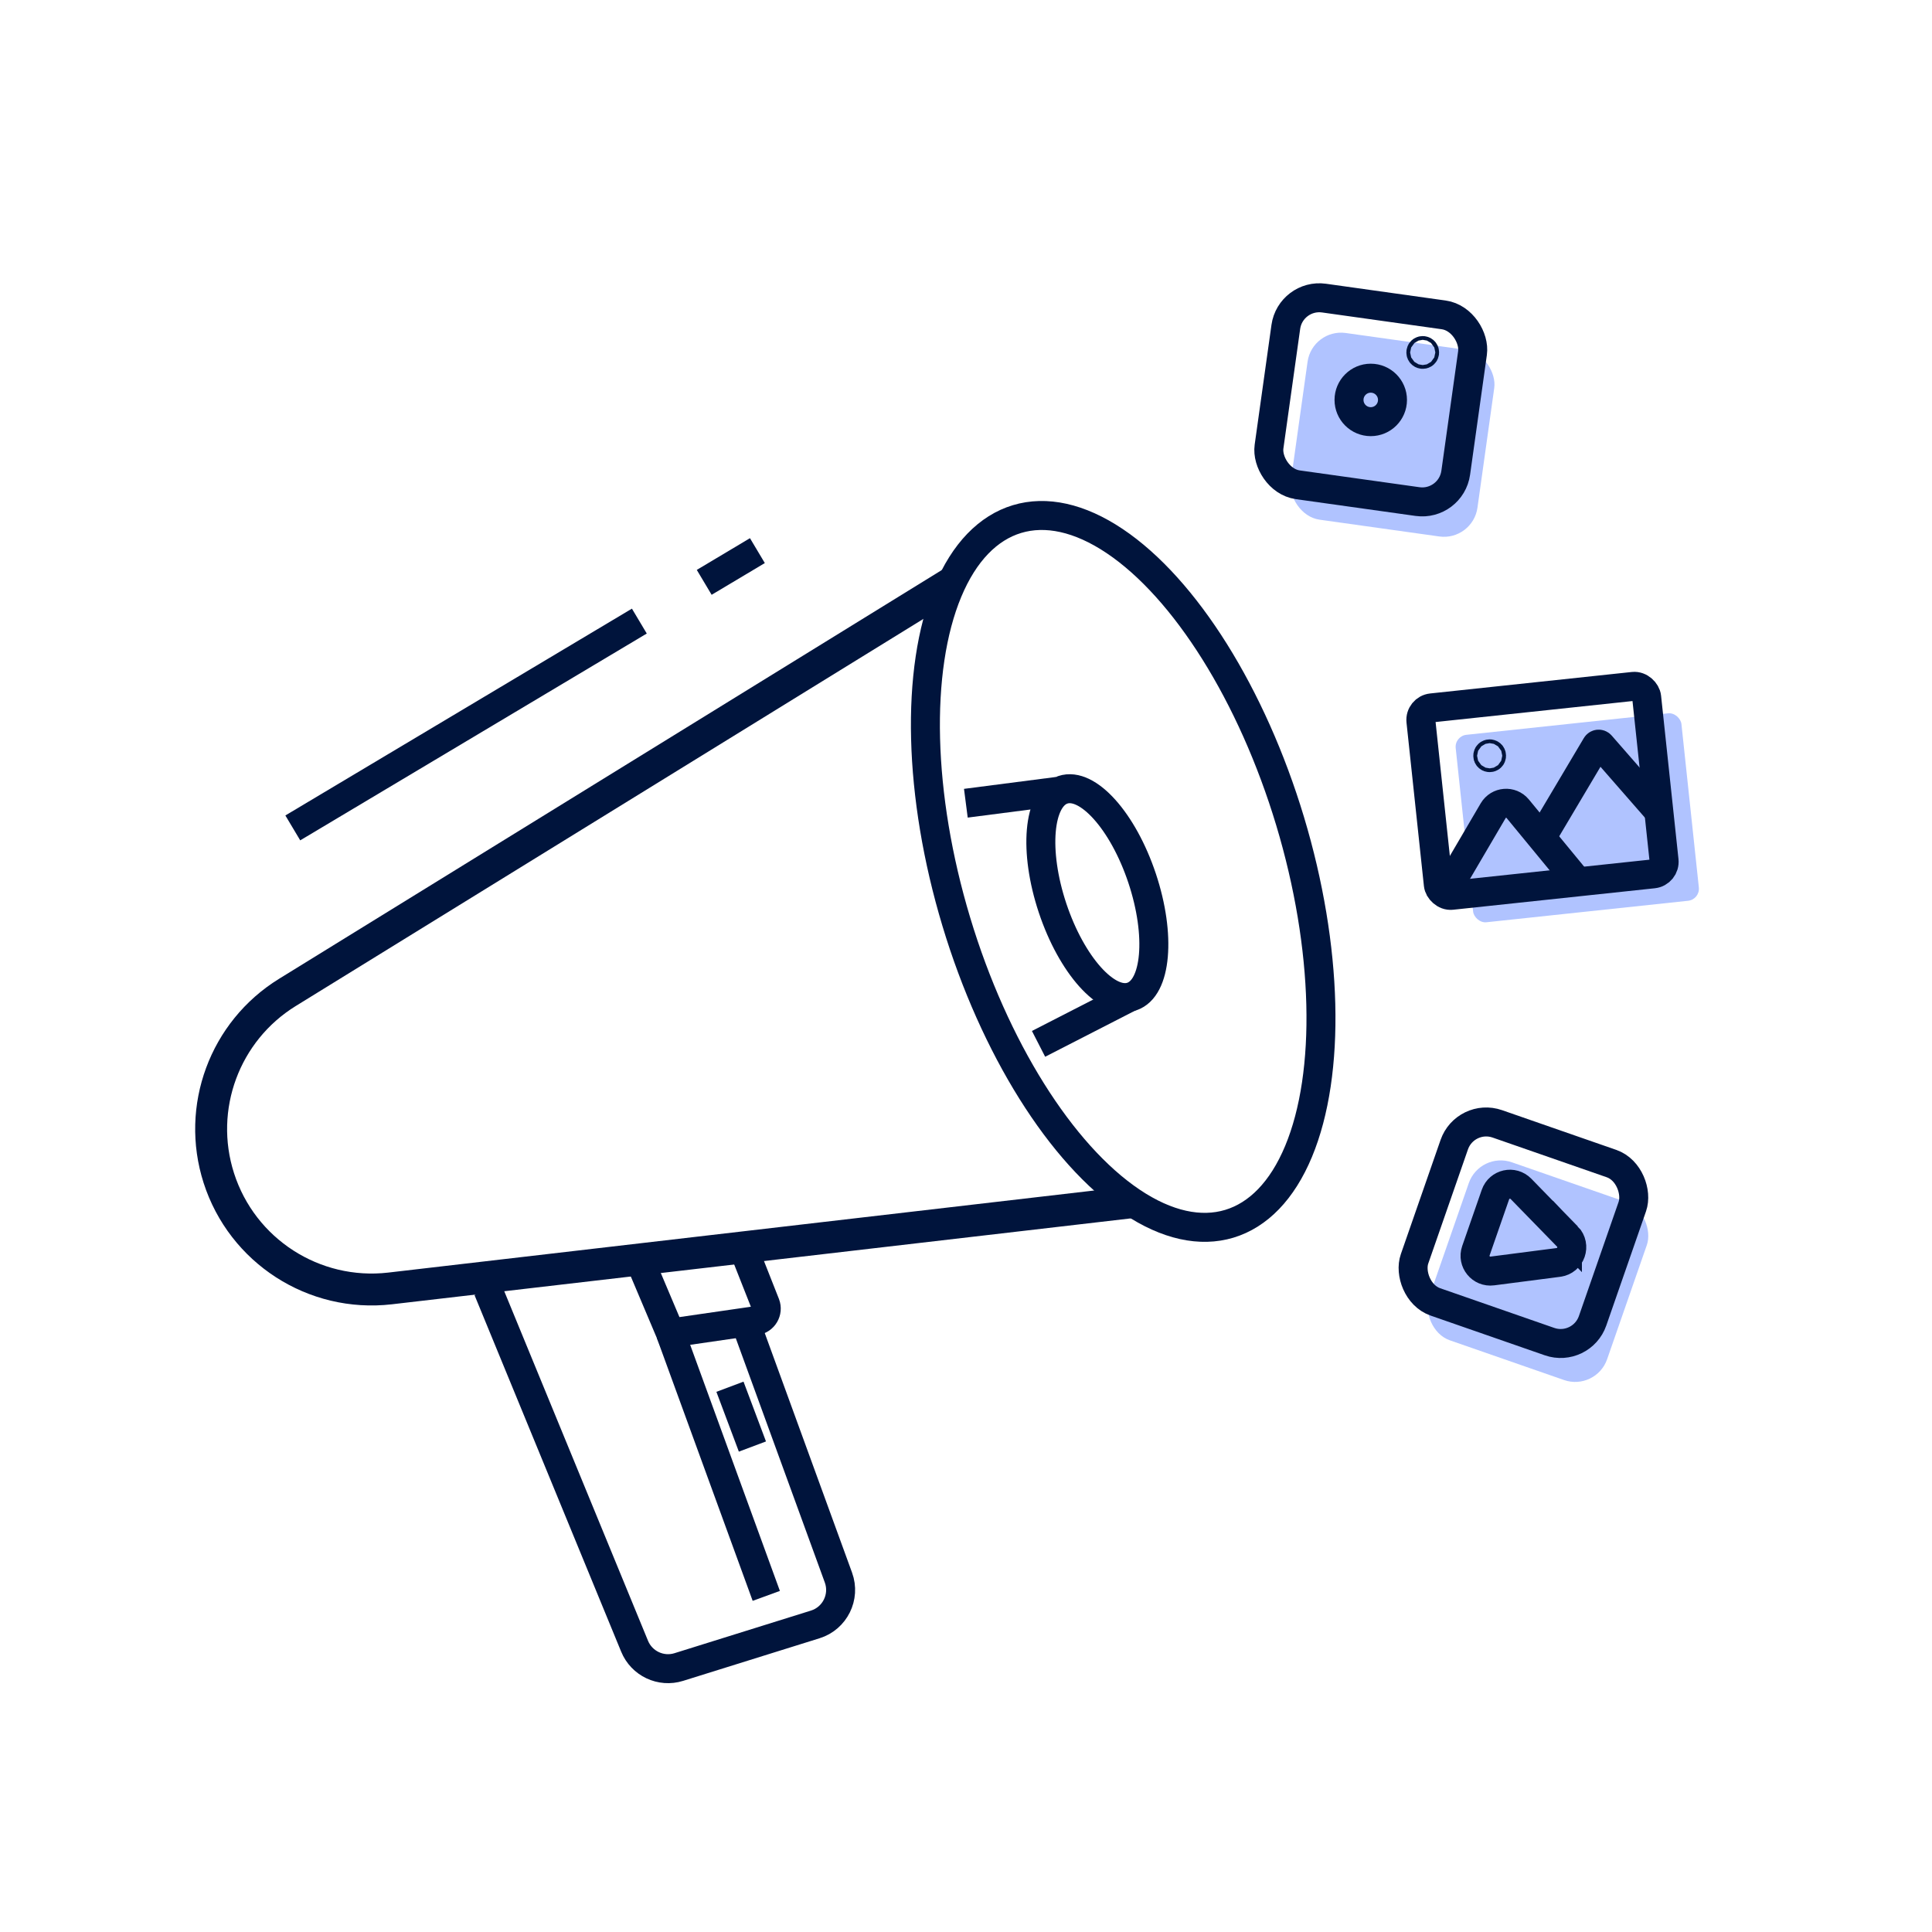 <?xml version="1.0" encoding="UTF-8"?> <svg xmlns="http://www.w3.org/2000/svg" id="Layer_1" viewBox="0 0 400 400"><defs><style> .cls-1 { stroke-width: 6.61px; } .cls-1, .cls-2 { fill: none; stroke: #00143c; stroke-miterlimit: 10; } .cls-2 { stroke-width: 6px; } .cls-3 { fill: #b0c3ff; } </style></defs><line class="cls-2" x1="145.8" y1="120.57" x2="156.81" y2="114"></line><rect class="cls-3" x="268.78" y="70.51" width="39.03" height="39.03" rx="7" ry="7" transform="translate(15.3 -39.17) rotate(7.98)"></rect><rect class="cls-3" x="303.06" y="149.81" width="47" height="39.03" rx="2.5" ry="2.5" transform="translate(-16.1 35.53) rotate(-6.08)"></rect><line class="cls-2" x1="60.62" y1="171.41" x2="132.37" y2="128.59"></line><path class="cls-1" d="M234.44,248.89l-153.7,17.87c-15.76,1.81-30.6-7.77-35.44-22.87h0c-4.66-14.55,1.2-30.4,14.2-38.42l137.54-84.83"></path><line class="cls-2" x1="151.13" y1="287.11" x2="155.78" y2="299.49"></line><line class="cls-2" x1="233.9" y1="206.44" x2="215.02" y2="216.12"></line><line class="cls-2" x1="199.97" y1="166.3" x2="218.93" y2="163.85"></line><ellipse class="cls-2" cx="232.55" cy="180.41" rx="36.09" ry="76.19" transform="translate(-42.15 74.73) rotate(-16.76)"></ellipse><ellipse class="cls-2" cx="227.2" cy="184.91" rx="9.77" ry="22.56" transform="translate(-46.83 81.37) rotate(-18.44)"></ellipse><path class="cls-2" d="M101.01,266.98l30.37,73.84c1.47,3.6,5.45,5.48,9.16,4.32l28.25-8.82c4.07-1.27,6.26-5.69,4.8-9.7l-19.8-54.33"></path><line class="cls-2" x1="138.81" y1="275.99" x2="158.65" y2="330.41"></line><path class="cls-2" d="M132.37,260.76l6.44,15.23,17.67-2.56c1.6-.23,2.58-1.89,2-3.4l-4.27-10.82"></path><rect class="cls-2" x="264.28" y="63.28" width="39.03" height="39.03" rx="7" ry="7" transform="translate(14.25 -38.61) rotate(7.98)"></rect><rect class="cls-2" x="295.85" y="144.23" width="47" height="39.03" rx="2.5" ry="2.5" transform="translate(-15.54 34.74) rotate(-6.08)"></rect><circle class="cls-2" cx="283.8" cy="82.8" r="4.5"></circle><circle class="cls-2" cx="294.56" cy="72.97" r=".39"></circle><rect class="cls-3" x="298.91" y="243.66" width="39.03" height="39.03" rx="7" ry="7" transform="translate(104.13 -90) rotate(19.18)"></rect><rect class="cls-2" x="295.9" y="235.7" width="39.03" height="39.03" rx="7" ry="7" transform="translate(101.35 -89.45) rotate(19.18)"></rect><circle class="cls-2" cx="308.42" cy="156.47" r=".39"></circle><path class="cls-2" d="M298.01,186.84l11.14-19c1.09-1.86,3.7-2.07,5.08-.4l12.32,14.97"></path><path class="cls-2" d="M320.15,171.76l10.34-17.41c.2-.34.67-.38.93-.09l12.02,13.76"></path><path class="cls-2" d="M324.52,256.01l-9.62-9.87c-1.65-1.69-4.5-1.06-5.28,1.17l-4.05,11.64c-.78,2.23,1.07,4.5,3.41,4.19l13.67-1.77c2.6-.34,3.69-3.49,1.87-5.37Z"></path></svg> 
